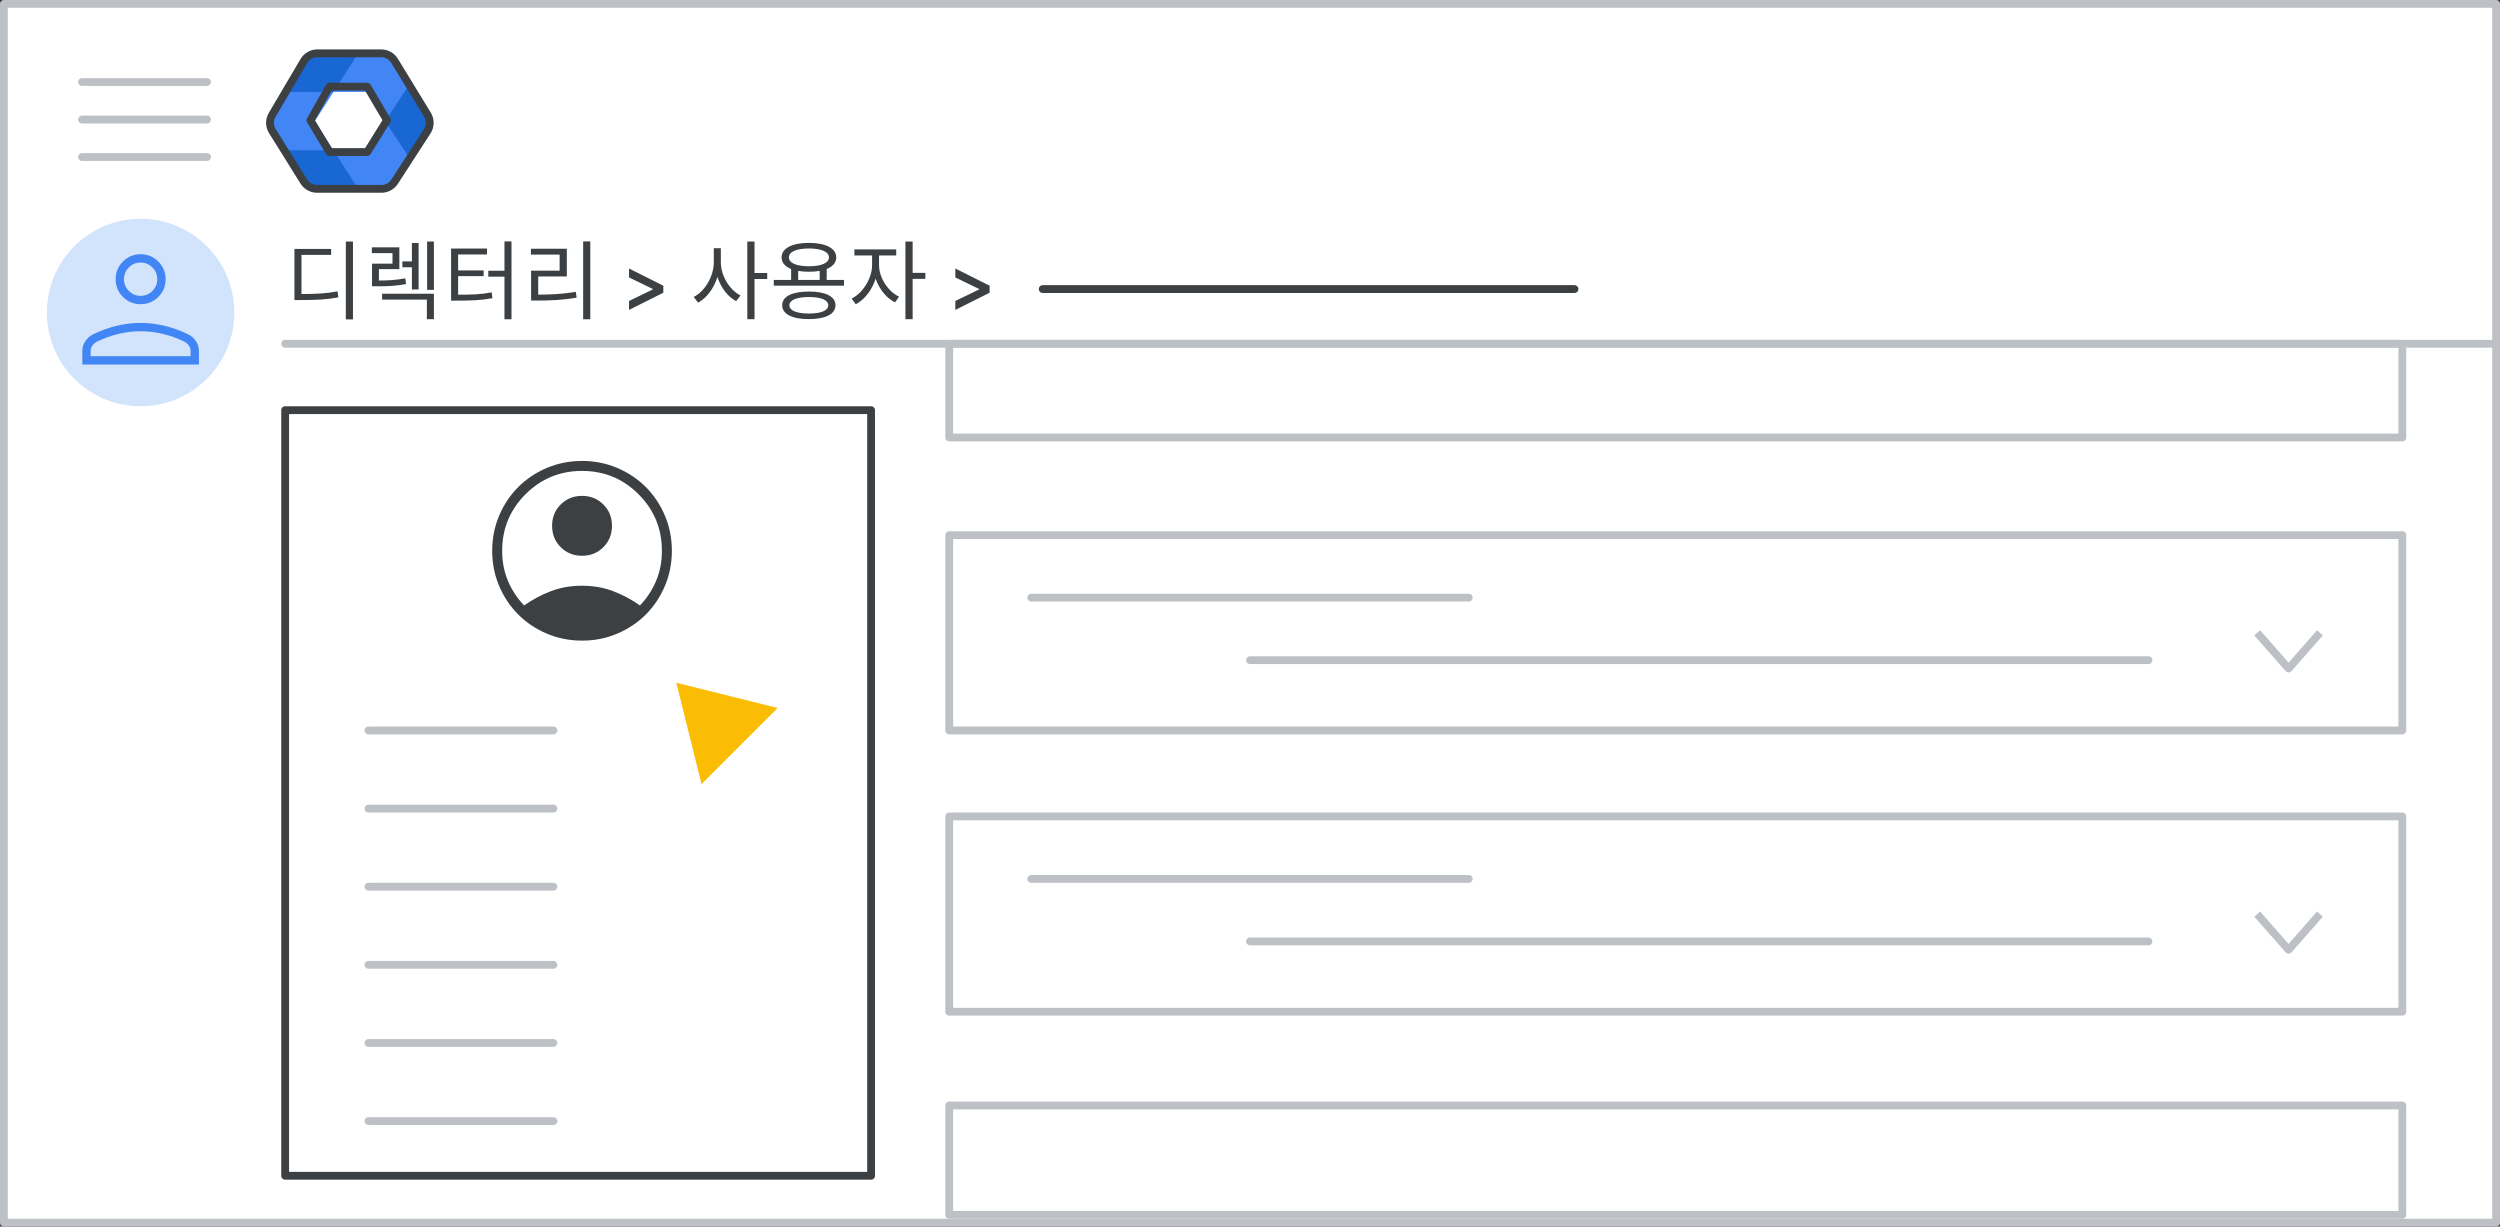 <svg width="320" height="157" viewBox="0 0 320 157" fill="none" xmlns="http://www.w3.org/2000/svg">
<rect x="0" y="0" width="320" height="157" fill="#333333" stroke="none"/>
<g id="admin-add-photo" clip-path="url(#clip0_4872_2885)">
<rect id="Rectangle" x="0.5" y="0.5" width="319" height="156" fill="white" stroke="#BDC1C6" stroke-linejoin="round"/>
<path id="Line" d="M36.5 44H319" stroke="#BDC1C6" stroke-linecap="round"/>
<g id="Admin icon - illustrated">
<g id="Group">
<path id="Vector" d="M36.407 19.233L38.831 23.168C39.214 23.791 39.922 24.174 40.688 24.174H45.849L44.92 21.531L42.688 19.233L39.547 18.722L36.407 19.233Z" fill="#1967D2"/>
<path id="Vector_2" d="M54.859 14.494L52.506 10.673L50.482 12.774L49.287 15.5L50.585 18.417L52.49 20.35L54.859 16.506C55.242 15.883 55.242 15.117 54.859 14.494Z" fill="#1967D2"/>
<path id="Vector_3" d="M45.85 6.826H40.689C39.923 6.826 39.215 7.209 38.832 7.832L36.407 11.767L39.547 12.279L42.688 11.767L44.98 9.469L45.85 6.826Z" fill="#1967D2"/>
<path id="Vector_4" d="M40.299 15.5L42.688 11.767H36.407L34.728 14.494C34.345 15.117 34.345 15.883 34.728 16.506L36.407 19.233H42.688L40.299 15.5Z" fill="#4285F4"/>
<path id="Vector_5" d="M46.898 11.767L49.287 15.5L52.505 10.673L50.755 7.832C50.372 7.209 49.663 6.826 48.897 6.826H45.85L42.688 11.767H46.898Z" fill="#4285F4"/>
<path id="Vector_6" d="M46.898 19.233H42.688L45.85 24.174H48.897C49.663 24.174 50.372 23.791 50.755 23.168L52.49 20.35L49.287 15.5L46.898 19.233Z" fill="#4285F4"/>
</g>
<path id="Path 19" fill-rule="evenodd" clip-rule="evenodd" d="M42.167 11.092H47.008L49.538 15.396L47.008 19.459H42.167L39.732 15.396L42.167 11.092Z" stroke="#3C4043" stroke-linejoin="round"/>
<path id="Path 19_2" fill-rule="evenodd" clip-rule="evenodd" d="M38.894 7.811C39.254 7.201 39.909 6.826 40.618 6.826H48.793C49.49 6.826 50.136 7.189 50.5 7.783L54.714 14.676C55.115 15.332 55.105 16.16 54.686 16.806L50.506 23.261C50.137 23.83 49.505 24.174 48.827 24.174H40.584C39.894 24.174 39.252 23.818 38.887 23.232L34.862 16.778C34.468 16.146 34.457 15.347 34.835 14.705L38.894 7.811Z" stroke="#3C4043" stroke-linejoin="round"/>
</g>
<g id="Menu">
<path id="Line_2" d="M10.5 10.5H26.5" stroke="#BDC1C6" stroke-linecap="round" stroke-linejoin="round"/>
<path id="Line_3" d="M10.5 15.3H26.5" stroke="#BDC1C6" stroke-linecap="round" stroke-linejoin="round"/>
<path id="Line_4" d="M10.5 20.1H26.5" stroke="#BDC1C6" stroke-linecap="round" stroke-linejoin="round"/>
</g>
<g id="nav-directory-on">
<path id="Path" d="M18 52C22.854 52 27.23 49.076 29.087 44.591C30.944 40.107 29.916 34.945 26.484 31.514C23.051 28.082 17.889 27.056 13.405 28.915C8.921 30.773 5.998 35.15 6 40.004C6 43.186 7.264 46.238 9.515 48.488C11.765 50.738 14.818 52.001 18 52Z" fill="#D2E3FC"/>
<g id="person_BASELINE_P900">
<path id="Shape" fill-rule="evenodd" clip-rule="evenodd" d="M15.735 38.002C16.357 38.623 17.112 38.934 18 38.934C18.888 38.934 19.643 38.623 20.265 38.002C20.887 37.38 21.198 36.625 21.198 35.736C21.198 34.866 20.887 34.115 20.265 33.484C19.643 32.854 18.888 32.539 18 32.539C17.112 32.539 16.357 32.854 15.735 33.484C15.113 34.115 14.802 34.866 14.802 35.736C14.802 36.625 15.113 37.38 15.735 38.002ZM10.539 44.903V46.662H25.462V44.903C25.462 44.459 25.333 44.046 25.076 43.664C24.818 43.282 24.476 42.985 24.049 42.772C23.037 42.292 22.029 41.932 21.025 41.692C20.021 41.452 19.013 41.333 18 41.333C16.987 41.333 15.979 41.452 14.976 41.692C13.972 41.932 12.963 42.292 11.951 42.772C11.524 42.985 11.183 43.282 10.925 43.664C10.667 44.046 10.539 44.459 10.539 44.903ZM24.396 45.596V44.903C24.396 44.655 24.32 44.428 24.17 44.223C24.018 44.019 23.809 43.846 23.543 43.704C22.655 43.278 21.744 42.954 20.812 42.732C19.879 42.51 18.942 42.398 18 42.398C17.058 42.398 16.122 42.51 15.189 42.732C14.256 42.954 13.345 43.278 12.457 43.704C12.191 43.846 11.982 44.019 11.831 44.223C11.68 44.428 11.604 44.655 11.604 44.903V45.596H24.396ZM19.506 37.242C19.088 37.659 18.586 37.868 18 37.868C17.414 37.868 16.912 37.659 16.495 37.242C16.077 36.824 15.868 36.323 15.868 35.736C15.868 35.15 16.077 34.648 16.495 34.231C16.912 33.813 17.414 33.605 18 33.605C18.586 33.605 19.088 33.813 19.506 34.231C19.923 34.648 20.132 35.15 20.132 35.736C20.132 36.323 19.923 36.824 19.506 37.242Z" fill="#4285F4"/>
</g>
</g>
<rect id="Rectangle_2" x="36.5" y="52.5" width="75" height="98" fill="white" stroke="#3C4043" stroke-linejoin="round"/>
<rect id="Rectangle_3" x="121.5" y="68.5" width="186" height="25" stroke="#BDC1C6" stroke-linejoin="round"/>
<g id="Group-3">
<path id="Line-2" d="M132 76.5H188" stroke="#BDC1C6" stroke-linecap="round" stroke-linejoin="round"/>
<path id="Line-2_2" d="M160 84.5H275" stroke="#BDC1C6" stroke-linecap="round" stroke-linejoin="round"/>
</g>
<path id="Path-21" d="M288.92 81L292.938 85.573L296.956 81" stroke="#BDC1C6" stroke-linejoin="round"/>
<rect id="Rectangle_4" x="121.5" y="104.5" width="186" height="25" stroke="#BDC1C6" stroke-linejoin="round"/>
<g id="Group-3_2">
<path id="Line-2_3" d="M132 112.5H188" stroke="#BDC1C6" stroke-linecap="round" stroke-linejoin="round"/>
<path id="Line-2_4" d="M160 120.5H275" stroke="#BDC1C6" stroke-linecap="round" stroke-linejoin="round"/>
</g>
<path id="Path-21_2" d="M288.92 117L292.938 121.573L296.956 117" stroke="#BDC1C6" stroke-linejoin="round"/>
<rect id="Rectangle_5" x="121.5" y="44" width="186" height="12" stroke="#BDC1C6" stroke-linejoin="round"/>
<rect id="Rectangle_6" x="121.5" y="141.5" width="186" height="14" stroke="#BDC1C6" stroke-linejoin="round"/>
<path id="Line 5" d="M47.162 93.5H70.838" stroke="#BDC1C6" stroke-linecap="round" stroke-linejoin="round"/>
<path id="Line 5_2" d="M47.162 103.5H70.838" stroke="#BDC1C6" stroke-linecap="round" stroke-linejoin="round"/>
<path id="Line 5_3" d="M47.162 113.5H70.838" stroke="#BDC1C6" stroke-linecap="round" stroke-linejoin="round"/>
<path id="Line 5_4" d="M47.162 123.5H70.838" stroke="#BDC1C6" stroke-linecap="round" stroke-linejoin="round"/>
<path id="Line 5_5" d="M47.162 133.5H70.838" stroke="#BDC1C6" stroke-linecap="round" stroke-linejoin="round"/>
<path id="Line 5_6" d="M47.162 143.5H70.838" stroke="#BDC1C6" stroke-linecap="round" stroke-linejoin="round"/>
<g id="Cursor ">
<g id="Union">
<mask id="path-33-outside-1_4872_2885" maskUnits="userSpaceOnUse" x="73.538" y="74.585" width="44.548" height="44.548" fill="black">
<rect fill="white" x="73.538" y="74.585" width="44.548" height="44.548"/>
<path fill-rule="evenodd" clip-rule="evenodd" d="M85.436 85.047C84.704 84.865 84.042 85.527 84.224 86.259L88.281 102.559C88.469 103.314 89.409 103.574 89.959 103.024L94.639 98.344L105.089 108.794C105.87 109.575 107.136 109.575 107.917 108.794C108.698 108.013 108.698 106.747 107.917 105.966L97.468 95.516L102.202 90.782C102.751 90.232 102.491 89.292 101.736 89.104L85.436 85.047Z"/>
</mask>
<path fill-rule="evenodd" clip-rule="evenodd" d="M85.436 85.047C84.704 84.865 84.042 85.527 84.224 86.259L88.281 102.559C88.469 103.314 89.409 103.574 89.959 103.024L94.639 98.344L105.089 108.794C105.87 109.575 107.136 109.575 107.917 108.794C108.698 108.013 108.698 106.747 107.917 105.966L97.468 95.516L102.202 90.782C102.751 90.232 102.491 89.292 101.736 89.104L85.436 85.047Z" fill="#FBBC04"/>
<path d="M84.224 86.259L86.165 85.776L86.165 85.776L84.224 86.259ZM85.436 85.047L85.919 83.106L85.919 83.106L85.436 85.047ZM88.281 102.559L90.222 102.076L90.222 102.076L88.281 102.559ZM94.639 98.344L96.053 96.93L94.639 95.516L93.225 96.93L94.639 98.344ZM97.468 95.516L96.053 94.102L94.639 95.516L96.053 96.93L97.468 95.516ZM101.736 89.104L101.253 91.045L101.253 91.045L101.736 89.104ZM86.165 85.776C86.347 86.508 85.685 87.17 84.953 86.988L85.919 83.106C83.724 82.56 81.737 84.547 82.283 86.742L86.165 85.776ZM90.222 102.076L86.165 85.776L82.283 86.742L86.341 103.042L90.222 102.076ZM88.545 101.61C89.095 101.06 90.034 101.321 90.222 102.076L86.341 103.042C86.904 105.306 89.723 106.088 91.373 104.439L88.545 101.61ZM93.225 96.93L88.545 101.61L91.373 104.439L96.053 99.758L93.225 96.93ZM106.503 107.38L96.053 96.93L93.225 99.758L103.675 110.208L106.503 107.38ZM106.503 107.38L103.675 110.208C105.237 111.77 107.77 111.77 109.332 110.208L106.503 107.38ZM106.503 107.38L106.503 107.38L109.332 110.208C110.894 108.646 110.894 106.113 109.332 104.551L106.503 107.38ZM96.053 96.93L106.503 107.38L109.332 104.551L98.882 94.102L96.053 96.93ZM100.787 89.368L96.053 94.102L98.882 96.93L103.616 92.196L100.787 89.368ZM101.253 91.045C100.498 90.857 100.237 89.918 100.787 89.368L103.616 92.196C105.266 90.546 104.483 87.727 102.219 87.163L101.253 91.045ZM84.953 86.988L101.253 91.045L102.219 87.163L85.919 83.106L84.953 86.988Z" fill="white" mask="url(#path-33-outside-1_4872_2885)"/>
</g>
</g>
<path id="Line 5_7" d="M133.466 37H201.534" stroke="#3C4043" stroke-linecap="round" stroke-linejoin="round"/>
<g id="account_circle_BASELINE_P900 (1)">
<path id="Shape_2" fill-rule="evenodd" clip-rule="evenodd" d="M69.996 81.106C71.401 81.702 72.903 82 74.5 82C76.097 82 77.599 81.702 79.004 81.106C80.41 80.509 81.629 79.695 82.662 78.662C83.695 77.629 84.509 76.41 85.106 75.004C85.702 73.599 86 72.097 86 70.5C86 68.903 85.702 67.401 85.106 65.996C84.509 64.59 83.695 63.371 82.662 62.338C81.629 61.305 80.41 60.491 79.004 59.894C77.599 59.298 76.097 59 74.5 59C72.903 59 71.401 59.298 69.996 59.894C68.59 60.491 67.371 61.305 66.339 62.338C65.305 63.371 64.491 64.59 63.894 65.996C63.298 67.401 63 68.903 63 70.5C63 72.097 63.298 73.599 63.894 75.004C64.491 76.41 65.305 77.629 66.339 78.662C67.371 79.695 68.59 80.509 69.996 81.106ZM67.089 77.496C68.175 76.729 69.325 76.117 70.539 75.66C71.753 75.201 73.073 74.972 74.5 74.972C75.927 74.972 77.247 75.201 78.461 75.66C79.675 76.117 80.825 76.729 81.911 77.496C82.763 76.623 83.444 75.595 83.956 74.413C84.467 73.231 84.722 71.927 84.722 70.5C84.722 67.668 83.727 65.256 81.736 63.264C79.744 61.273 77.332 60.278 74.5 60.278C71.668 60.278 69.256 61.273 67.265 63.264C65.274 65.256 64.278 67.668 64.278 70.5C64.278 71.927 64.533 73.231 65.044 74.413C65.556 75.595 66.237 76.623 67.089 77.496ZM74.5 71.139C73.414 71.139 72.504 70.771 71.769 70.036C71.034 69.302 70.667 68.392 70.667 67.306C70.667 66.219 71.034 65.309 71.769 64.574C72.504 63.839 73.414 63.472 74.5 63.472C75.586 63.472 76.496 63.839 77.231 64.574C77.966 65.309 78.333 66.219 78.333 67.306C78.333 68.392 77.966 69.302 77.231 70.036C76.496 70.771 75.586 71.139 74.5 71.139Z" fill="#3C4043"/>
</g>
<path id="Directory &#62; Users &#62;" d="M44.266 30.914H45.179V40.88H44.266V30.914ZM37.688 37.635H38.491C40.46 37.635 41.736 37.569 43.21 37.294L43.309 38.064C41.791 38.35 40.493 38.405 38.491 38.405H37.688V37.635ZM37.688 31.86H42.385V32.619H38.59V37.921H37.688V31.86ZM48.907 37.602H55.54V40.858H54.638V38.35H48.907V37.602ZM47.62 35.908H48.258C49.644 35.908 50.667 35.864 51.877 35.622L51.976 36.359C50.722 36.601 49.677 36.645 48.258 36.645H47.62V35.908ZM47.598 31.662H51.118V34.445H48.5V36.381H47.62V33.752H50.238V32.399H47.598V31.662ZM54.671 30.914H55.54V37.107H54.671V30.914ZM51.503 33.455H53.329V34.214H51.503V33.455ZM52.724 31.101H53.582V37.052H52.724V31.101ZM64.57 30.903H65.472V40.869H64.57V30.903ZM62.502 34.654H64.702V35.413H62.502V34.654ZM57.739 37.723H58.498C60.368 37.723 61.545 37.69 62.942 37.426L63.03 38.174C61.6 38.427 60.39 38.482 58.498 38.482H57.739V37.723ZM57.739 31.816H62.337V32.575H58.641V37.987H57.739V31.816ZM58.41 34.61H61.908V35.347H58.41V34.61ZM74.645 30.903H75.558V40.869H74.645V30.903ZM67.979 37.712H68.804C70.465 37.712 71.95 37.646 73.71 37.36L73.809 38.108C72.005 38.405 70.509 38.471 68.804 38.471H67.979V37.712ZM67.957 31.838H72.555V35.391H68.892V37.998H67.979V34.643H71.631V32.586H67.957V31.838ZM80.517 39.67V38.526L83.553 37.052V36.986L80.517 35.512V34.368L84.906 36.568V37.47L80.517 39.67ZM91.366 31.772H92.114V33.554C92.114 35.754 90.926 37.899 89.353 38.735L88.792 38.009C90.233 37.283 91.366 35.369 91.366 33.554V31.772ZM91.531 31.772H92.268V33.554C92.268 35.303 93.379 37.118 94.787 37.822L94.226 38.548C92.686 37.723 91.531 35.688 91.531 33.554V31.772ZM95.656 30.914H96.58V40.858H95.656V30.914ZM96.36 34.94H98.208V35.71H96.36V34.94ZM101.265 34.28H102.167V36.161H101.265V34.28ZM104.917 34.28H105.819V36.161H104.917V34.28ZM99.043 35.831H108.03V36.568H99.043V35.831ZM103.531 37.316C105.665 37.316 106.941 37.943 106.941 39.076C106.941 40.209 105.665 40.847 103.531 40.847C101.397 40.847 100.121 40.209 100.121 39.076C100.121 37.943 101.397 37.316 103.531 37.316ZM103.531 38.02C101.98 38.02 101.045 38.405 101.045 39.076C101.045 39.758 101.98 40.132 103.531 40.132C105.093 40.132 106.017 39.758 106.017 39.076C106.017 38.405 105.093 38.02 103.531 38.02ZM103.542 31.09C105.698 31.09 107.04 31.783 107.04 32.949C107.04 34.104 105.698 34.786 103.542 34.786C101.375 34.786 100.044 34.104 100.044 32.949C100.044 31.783 101.375 31.09 103.542 31.09ZM103.542 31.805C101.958 31.805 100.979 32.223 100.979 32.949C100.979 33.664 101.958 34.082 103.542 34.082C105.126 34.082 106.105 33.664 106.105 32.949C106.105 32.223 105.126 31.805 103.542 31.805ZM111.626 32.333H112.352V33.95C112.352 36.018 111.087 38.152 109.536 38.944L109.008 38.218C110.427 37.525 111.626 35.633 111.626 33.95V32.333ZM111.791 32.333H112.517V33.95C112.517 35.523 113.639 37.294 115.08 37.976L114.563 38.702C112.99 37.921 111.791 35.919 111.791 33.95V32.333ZM109.36 31.926H114.717V32.696H109.36V31.926ZM115.894 30.914H116.818V40.858H115.894V30.914ZM116.598 34.929H118.446V35.699H116.598V34.929ZM122.283 39.67V38.526L125.319 37.052V36.986L122.283 35.512V34.368L126.672 36.568V37.47L122.283 39.67Z" fill="#3C4043"/>
</g>
<defs>
<clipPath id="clip0_4872_2885">
<rect width="320" height="157" fill="white"/>
</clipPath>
</defs>
</svg>

